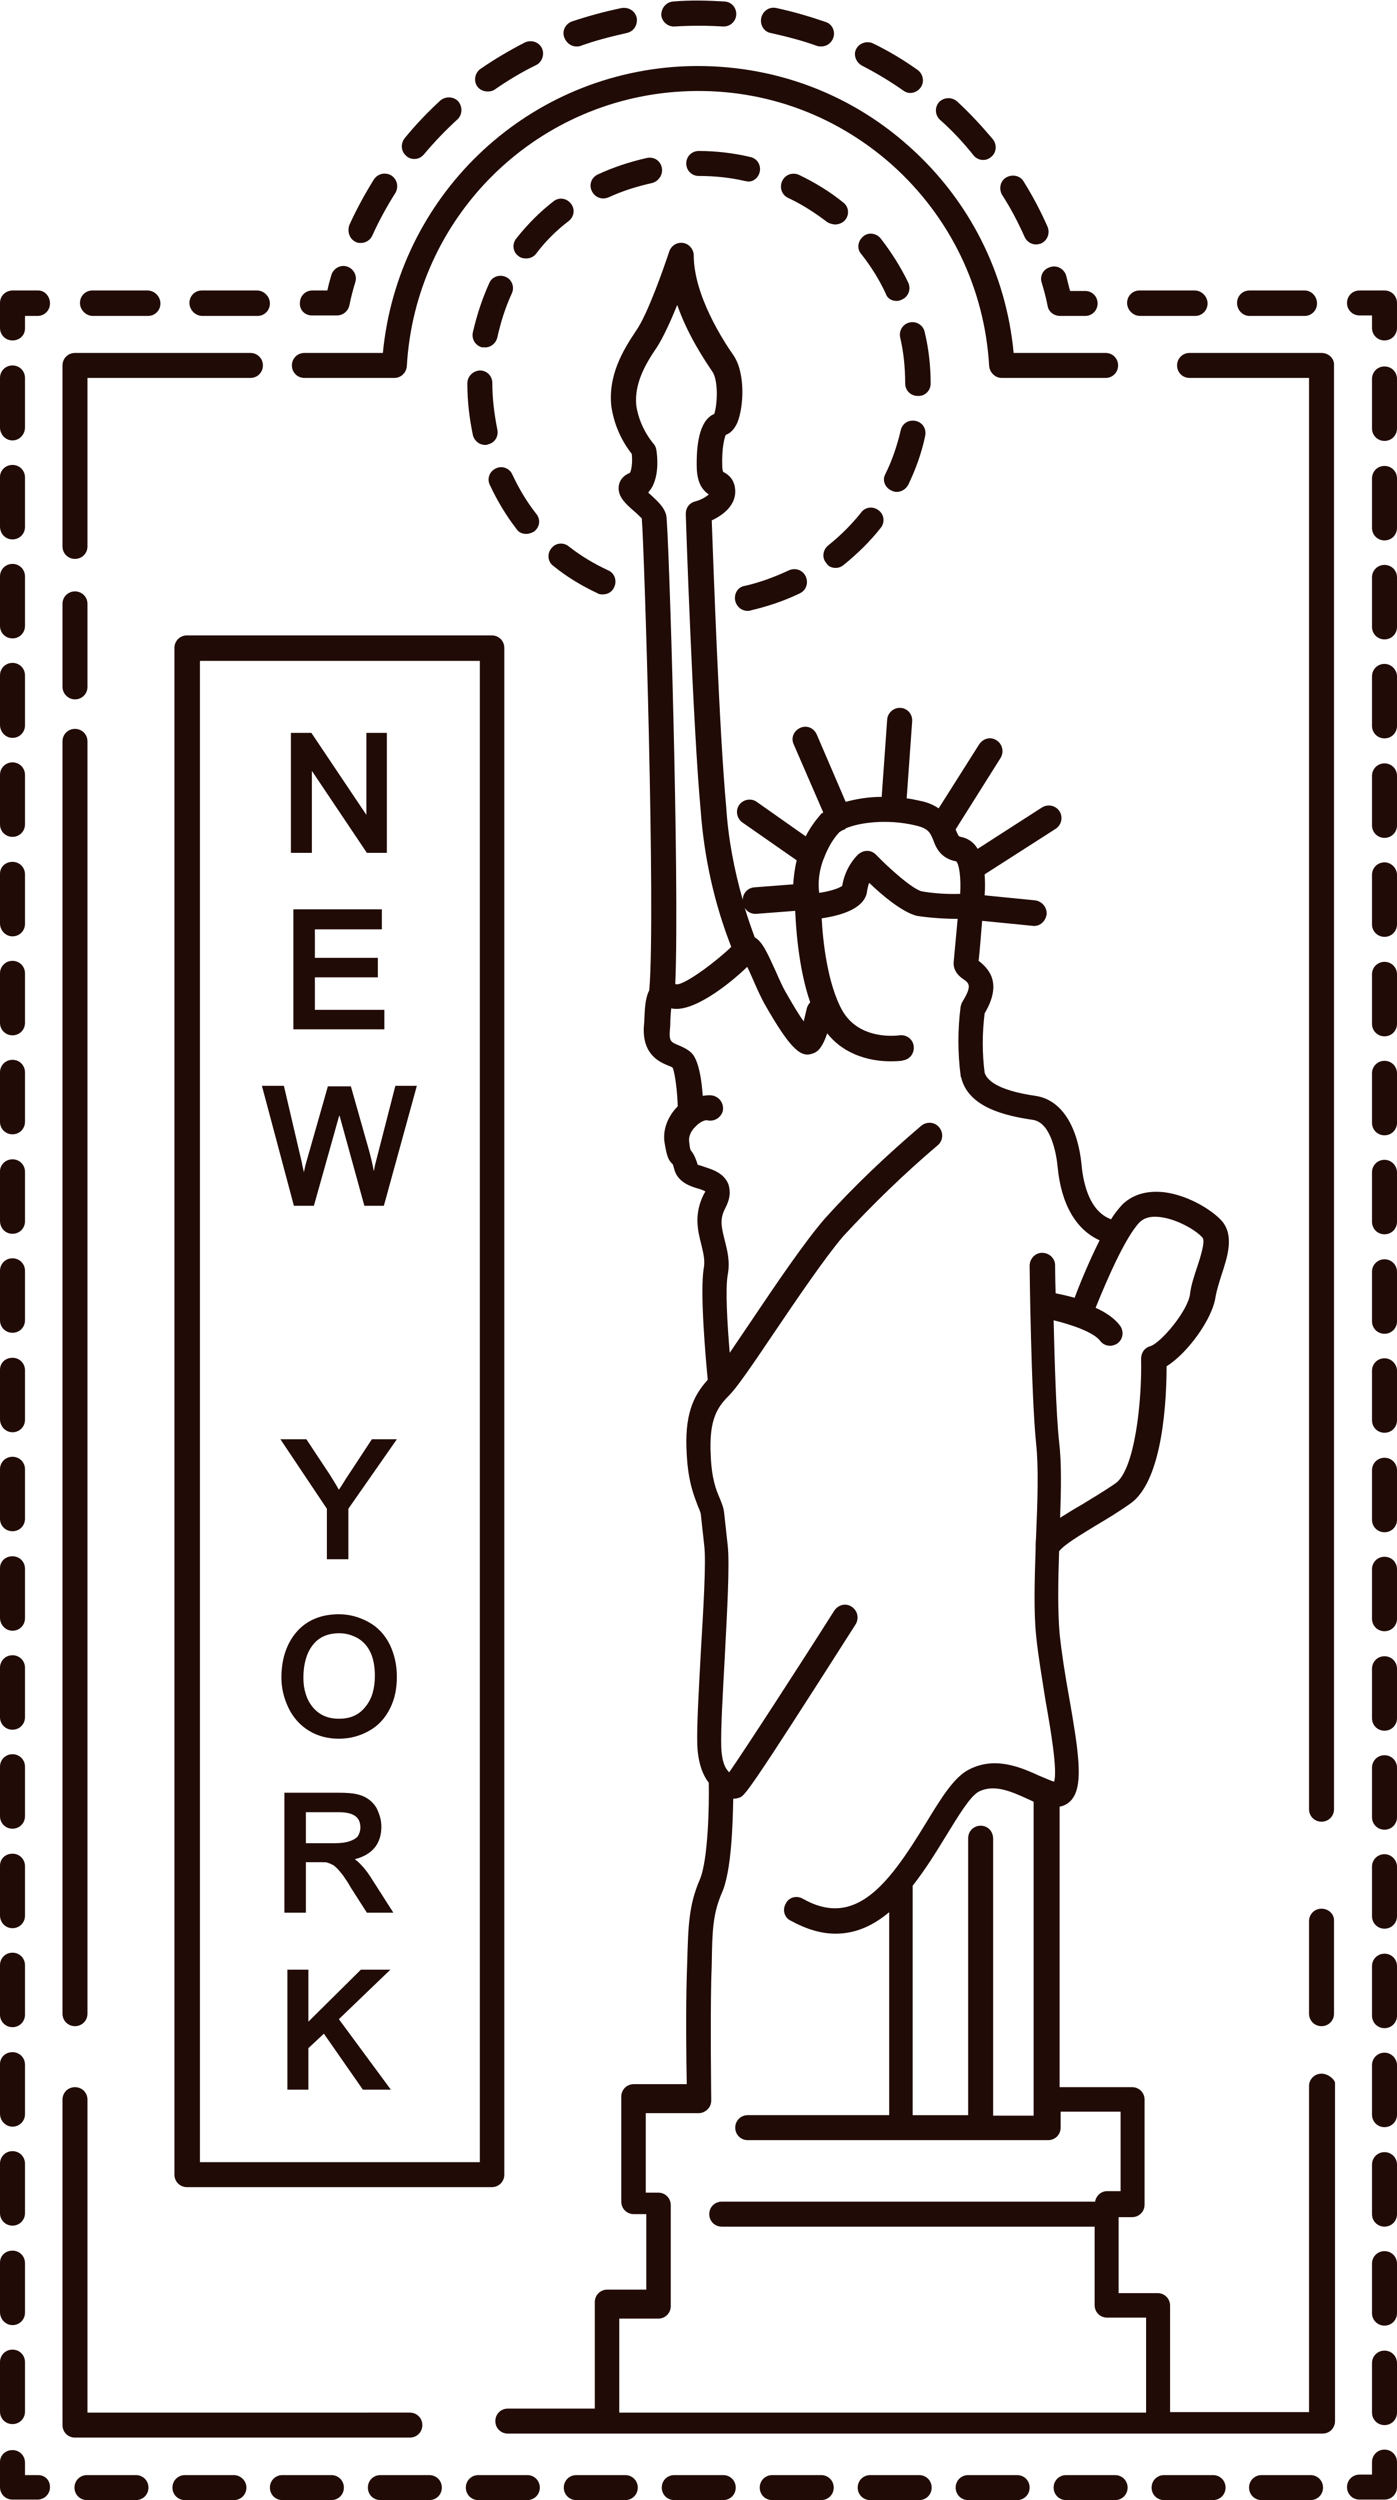 <?xml version="1.0" encoding="UTF-8"?>
<!DOCTYPE svg PUBLIC '-//W3C//DTD SVG 1.0//EN'
          'http://www.w3.org/TR/2001/REC-SVG-20010904/DTD/svg10.dtd'>
<svg height="500.1" preserveAspectRatio="xMidYMid meet" version="1.0" viewBox="0.0 -0.1 279.5 500.1" width="279.5" xmlns="http://www.w3.org/2000/svg" xmlns:xlink="http://www.w3.org/1999/xlink" zoomAndPan="magnify"
><g fill="#210B06" id="change1_1"
  ><path d="M7.6,495H5v-2.5c0-1.4-1.1-2.5-2.5-2.5S0,491,0,492.4v5c0,1.4,1.1,2.5,2.5,2.5h5c1.4,0,2.5-1.1,2.5-2.5 S9,495,7.6,495z"
    /><path d="M203.5,495h-9.8c-1.4,0-2.5,1.1-2.5,2.5s1.1,2.5,2.5,2.5h9.8c1.4,0,2.5-1.1,2.5-2.5S204.9,495,203.5,495z"
    /><path d="M262.2,495h-9.8c-1.4,0-2.5,1.1-2.5,2.5s1.1,2.5,2.5,2.5h9.8c1.4,0,2.5-1.1,2.5-2.5S263.6,495,262.2,495z"
    /><path d="M242.7,495h-9.8c-1.4,0-2.5,1.1-2.5,2.5s1.1,2.5,2.5,2.5h9.8c1.4,0,2.5-1.1,2.5-2.5S244.1,495,242.7,495z"
    /><path d="M223.1,495h-9.8c-1.4,0-2.5,1.1-2.5,2.5s1.1,2.5,2.5,2.5h9.8c1.4,0,2.5-1.1,2.5-2.5S224.5,495,223.1,495z"
    /><path d="M66.3,495h-9.8c-1.4,0-2.5,1.1-2.5,2.5s1.1,2.5,2.5,2.5h9.8c1.4,0,2.5-1.1,2.5-2.5S67.7,495,66.3,495z"
    /><path d="M183.9,495h-9.8c-1.4,0-2.5,1.1-2.5,2.5s1.1,2.5,2.5,2.5h9.8c1.4,0,2.5-1.1,2.5-2.5S185.3,495,183.9,495z"
    /><path d="M27.2,495h-9.8c-1.4,0-2.5,1.1-2.5,2.5s1.1,2.5,2.5,2.5h9.8c1.4,0,2.5-1.1,2.5-2.5S28.6,495,27.2,495z"
    /><path d="M85.9,495h-9.8c-1.4,0-2.5,1.1-2.5,2.5s1.1,2.5,2.5,2.5h9.8c1.4,0,2.5-1.1,2.5-2.5S87.3,495,85.9,495z"
    /><path d="M46.8,495H37c-1.4,0-2.5,1.1-2.5,2.5s1.1,2.5,2.5,2.5h9.8c1.4,0,2.5-1.1,2.5-2.5S48.1,495,46.8,495z"
    /><path d="M164.3,495h-9.8c-1.4,0-2.5,1.1-2.5,2.5s1.1,2.5,2.5,2.5h9.8c1.4,0,2.5-1.1,2.5-2.5S165.7,495,164.3,495z"
    /><path d="M125.1,495h-9.8c-1.4,0-2.5,1.1-2.5,2.5s1.1,2.5,2.5,2.5h9.8c1.4,0,2.5-1.1,2.5-2.5S126.5,495,125.1,495z"
    /><path d="M144.7,495h-9.8c-1.4,0-2.5,1.1-2.5,2.5s1.1,2.5,2.5,2.5h9.8c1.4,0,2.5-1.1,2.5-2.5S146.1,495,144.7,495z"
    /><path d="M105.5,495h-9.8c-1.4,0-2.5,1.1-2.5,2.5s1.1,2.5,2.5,2.5h9.8c1.4,0,2.5-1.1,2.5-2.5S106.9,495,105.5,495z"
    /><path d="M277,489.9c-1.4,0-2.5,1.1-2.5,2.5v2.5h-2.5c-1.4,0-2.5,1.1-2.5,2.5s1.1,2.5,2.5,2.5h5 c1.4,0,2.5-1.1,2.5-2.5v-5C279.5,491,278.4,489.9,277,489.9z"
    /><path d="M264.4,414.7c-1.4,0-2.5,1.1-2.5,2.5v65.2h-27.8v-21.3c0-1.4-1.1-2.5-2.5-2.5h-7.8v-15.2h2.7 c1.4,0,2.5-1.1,2.5-2.5v-21c0-1.4-1.1-2.5-2.5-2.5h-14.5v-56.1c1-0.2,2-0.7,2.7-1.8c2-3,1.1-9.3-0.8-20.1 c-0.8-4.4-1.5-8.9-1.9-12.7c-0.4-4.7-0.3-10.6-0.1-16.5c1.1-1.4,4.2-3.2,7.1-5c2.2-1.3,4.7-2.8,7.1-4.5c6.7-4.6,7.3-21.4,7.3-27.5 c4.2-2.6,9.2-9.5,9.8-13.9c0.2-1.2,0.7-2.8,1.2-4.4c1.2-3.6,2.5-7.7,0.2-10.6c-1.9-2.3-7.5-5.8-12.8-6c-3-0.1-5.5,0.8-7.3,2.6 c-0.7,0.8-1.5,1.7-2.2,2.9c-4.1-1.5-5.5-6.6-5.9-10.8c-0.8-8.1-4.2-13.2-9.3-13.9c-7.5-1.1-9.6-3.1-10.1-4.6 c-0.5-3.9-0.5-7.9,0-11.9c3.5-5.9,1-8.8-1.2-10.5c0.2-1.8,0.5-5.5,0.7-8l10.1,1c1.4,0.2,2.6-0.9,2.8-2.3c0.1-1.4-0.9-2.6-2.3-2.8 l-10.1-1c0.1-1.3,0.1-2.7,0-4.2l14.2-9.1c1.2-0.8,1.5-2.3,0.8-3.5c-0.8-1.2-2.3-1.5-3.5-0.8l-12.9,8.3c-0.7-1.2-1.8-2.1-3.4-2.4 c-0.4-0.1-0.4-0.1-0.9-1.2c0-0.1-0.1-0.2-0.1-0.3l9-14.3c0.7-1.2,0.4-2.7-0.8-3.5c-1.2-0.8-2.7-0.4-3.5,0.8l-8.1,12.8 c-0.9-0.6-2.1-1.2-3.7-1.5c-0.9-0.2-1.8-0.4-2.7-0.5l1.1-15.4c0.1-1.4-0.9-2.6-2.3-2.7c-1.4-0.1-2.6,1-2.7,2.3l-1.1,15.5 c-2.6,0-5,0.4-7.2,1l-5.8-13.5c-0.6-1.3-2-1.9-3.3-1.3c-1.3,0.6-1.9,2-1.3,3.3l5.9,13.6c-0.1,0.1-0.2,0.2-0.3,0.2 c-0.1,0.1-0.1,0.1-0.2,0.2c-1.2,1.4-2.2,2.8-3,4.4l-9.8-6.9c-1.1-0.8-2.7-0.5-3.5,0.6c-0.8,1.1-0.5,2.7,0.6,3.5l10.9,7.6 c-0.4,1.6-0.6,3.2-0.7,4.8l-7.8,0.6c-1.3,0.1-2.3,1.2-2.3,2.5c-1.7-6-2.9-12.2-3.3-18.5c-1.4-15.1-2.6-49.1-2.9-57.4 c1.9-0.9,4.5-2.6,4.7-5.5c0.1-2.7-1.5-3.7-2.2-4.1c-0.1,0-0.2-0.1-0.2-0.1c0,0-0.2-0.3-0.2-1.3c-0.1-3.4,0.4-5.4,0.7-6.1 c0.8-0.3,1.6-0.9,2.3-2.4c1.3-3.1,1.7-10-0.8-13.6c-1.9-2.7-7.9-11.9-7.9-19.9c0-1.2-0.9-2.3-2.1-2.5c-1.2-0.2-2.4,0.5-2.8,1.7 c-1.1,3.3-4.3,12.5-6.6,15.8c-2.9,4.3-5.6,9.1-5,15.1c0.5,3.5,1.9,6.8,4.1,9.6c0.2,1.7-0.1,3.5-0.4,3.8c-1.7,0.7-2.1,1.9-2.2,2.6 c-0.3,2.1,1.4,3.6,3,5c0.5,0.4,1.3,1.2,1.6,1.5c0.5,5.5,2.8,79.5,1.5,94.4c-0.8,1.5-0.9,3.6-1,6.2l-0.1,1.3c-0.2,5.5,3.3,6.9,5,7.6 c0.2,0.1,0.6,0.2,0.8,0.4c0.4,1,0.9,4.4,1,7.7c-2.1,2.1-3.1,4.9-2.6,7.5c0.4,2.4,0.7,3.3,1.6,4.1c0,0,0.1,0.2,0.3,1 c0.7,2.6,3.2,3.4,4.9,3.9c0.4,0.1,0.9,0.3,1.3,0.5c0,0.1-0.1,0.3-0.3,0.6c-2,4-1.2,7.3-0.5,10c0.4,1.7,0.8,3.2,0.5,4.8 c-0.8,4.7,0.4,18.2,0.8,22.3c-3,3.3-4.7,7.2-4.2,15c0.3,5.6,1.5,8.3,2.2,10.2c0.3,0.7,0.5,1.2,0.6,1.6l0.7,6.4 c0.4,3.3-0.2,13-0.7,21.5c-0.4,7.4-0.8,14.5-0.7,18.1c0.1,3.4,0.9,6,2.3,7.8c0,0,0,0.1,0,0.1c0.1,4.1-0.1,15.4-1.8,19.3 c-2.2,5.1-2.3,9.3-2.5,16.2l-0.1,3.1c-0.2,6.7-0.1,16.9,0,21.6h-10.6c-1.4,0-2.5,1.1-2.5,2.5v21c0,1.4,1.1,2.5,2.5,2.5h2.5v15.1 h-7.8c-1.4,0-2.5,1.1-2.5,2.5v21.3h-17.4c-1.4,0-2.5,1.1-2.5,2.5c0,1.4,1.1,2.5,2.5,2.5h163c1.4,0,2.5-1.1,2.5-2.5v-67.7 C267,415.9,265.8,414.7,264.4,414.7z M228,244.4c0.8-0.8,2-1.2,3.5-1.1c3.7,0.2,8,2.8,9.1,4.2c0.6,0.7-0.5,4.1-1.1,5.9 c-0.6,1.8-1.2,3.6-1.4,5.3c-0.4,3.4-5.9,9.9-8,10.5c-1.1,0.3-1.8,1.3-1.8,2.5c0.2,8.7-1.3,22.2-5.1,24.9c-2.3,1.6-4.7,3-6.8,4.3 c-1.6,0.9-3,1.8-4.3,2.6c0.2-5.7,0.3-11-0.2-15.2c-0.6-5.5-0.9-16.2-1.1-24.3c3.7,0.9,8,2.4,9.3,4.1c0.5,0.7,1.3,1,2,1 c0.5,0,1.1-0.2,1.5-0.5c1.1-0.8,1.3-2.4,0.5-3.5c-1.1-1.5-2.9-2.7-4.9-3.6C221.3,256.3,225.1,247.4,228,244.4z M164.7,171.9 c0-0.1,0.1-0.1,0.1-0.2c0.7-1.9,1.7-3.8,3.1-5.3c0.2-0.2,0.5-0.3,0.8-0.5c0.1,0,0.2,0,0.3-0.1c0.1,0,0.1-0.1,0.2-0.2 c2.8-1.2,8.4-1.9,13.9-0.6c2.7,0.6,3,1.5,3.6,2.9c0.5,1.4,1.4,3.7,4.6,4.3c0.6,0.5,1,3.3,0.8,6.5c-2.6,0.1-5.3-0.1-7.7-0.5 c-1.9-0.5-6.5-4.6-9.1-7.3c-0.5-0.5-1.1-0.8-1.8-0.8c0,0,0,0,0,0c-0.7,0-1.3,0.3-1.8,0.7c-1.7,1.7-2.8,3.9-3.2,6.3 c-0.6,0.5-2.5,1.1-4.6,1.4C163.6,176.4,163.9,174.1,164.7,171.9z M151.1,182.7c0.1,0,0.1,0,0.2,0l7.8-0.6c0.1,2.3,0.5,11.1,3,18.3 c-0.3,0.3-0.6,0.8-0.7,1.3c-0.2,0.8-0.4,1.7-0.6,2.5c-0.9-1.2-2.1-3.2-3.7-6c-0.5-0.9-1.2-2.4-1.8-3.8c-1.7-3.7-2.7-6.1-4.3-7 c-0.7-1.9-1.4-3.9-2-5.9C149.4,182.2,150.2,182.7,151.1,182.7z M133.3,103c-0.4-1.7-1.8-2.9-3.2-4.2c-0.1-0.1-0.3-0.2-0.4-0.4 c2.4-2.6,1.8-7.5,1.6-8.6c-0.1-0.5-0.3-0.9-0.6-1.2c-1.8-2.2-3-4.9-3.4-7.6c-0.4-4.3,1.7-8.1,4.1-11.6c1.3-2,2.8-5.3,4.1-8.5 c2,5.8,5.3,10.8,7,13.3c1.3,1.9,1,6.8,0.4,8.5c-3.1,1.3-3.6,6.5-3.5,10.8c0.1,3,1.1,4.4,2.4,5.3c-0.4,0.4-1.5,1.1-2.7,1.4 c-1.2,0.3-1.9,1.3-1.9,2.5c0,0.4,1.4,42.2,3,59.5c0.7,9.3,2.7,18.4,6.1,27.1c-2.4,2.4-9,7.5-10.9,7.5c0,0,0,0,0,0 c-0.1,0-0.2,0-0.3-0.1C136,176.6,133.8,105.2,133.3,103z M229,482.5H123.9v-18.8h7.8c1.4,0,2.5-1.1,2.5-2.5V441 c0-1.4-1.1-2.5-2.5-2.5h-2.5v-15.9h10.6c0.7,0,1.3-0.3,1.8-0.8c0.5-0.5,0.7-1.1,0.7-1.8c0-0.2-0.2-15.2,0-24l0.1-3.1 c0.1-6.7,0.2-10.1,2-14.3c2-4.4,2.2-14.2,2.3-18.9c0.5,0,0.9-0.1,1.2-0.2c1.1-0.4,1.5-0.5,23.3-34.7c0.7-1.2,0.4-2.7-0.8-3.5 c-1.2-0.8-2.7-0.4-3.5,0.8c-6.9,10.9-18,28-21,32.3c-0.1,0-0.1-0.1-0.2-0.2c-0.5-0.5-1.3-1.7-1.4-5c-0.1-3.5,0.3-10.4,0.7-17.7 c0.5-9.6,1-18.6,0.6-22.4l-0.7-6.4c-0.1-1.2-0.5-2.1-0.9-3.1c-0.7-1.6-1.6-3.8-1.8-8.5c-0.4-7.4,1.4-9.8,3.7-12.1 c1.4-1.4,4.2-5.4,8.9-12.4c4.6-6.8,10.3-15.2,13.9-19.4c5.9-6.4,12.3-12.6,18.9-18.2c1.1-0.9,1.2-2.5,0.3-3.6 c-0.9-1.1-2.5-1.2-3.6-0.3c-6.8,5.8-13.4,12-19.4,18.7c-3.8,4.4-9.4,12.6-14.3,19.9c-1.6,2.4-3.2,4.7-4.6,6.8 c-0.5-5.8-0.9-12.9-0.4-15.6c0.5-2.7-0.1-4.9-0.6-6.9c-0.6-2.4-1.1-4.2,0.1-6.4c1-1.9,1.1-3.5,0.6-4.9c-0.9-2.1-3-2.8-4.5-3.3 c-0.6-0.2-1.5-0.5-1.6-0.5c-0.5-1.6-0.9-2.3-1.4-2.9c-0.1-0.2-0.2-0.6-0.3-1.6c-0.2-1.1,0.3-2.3,1.4-3.3c1-1,2-1.2,2.2-1.1 c1.4,0.3,2.7-0.5,3.1-1.8c0.3-1.4-0.5-2.7-1.8-3.1c-0.7-0.2-1.4-0.1-2.2,0c-0.5-7.1-2-8.4-2.5-8.8c-0.7-0.6-1.6-1-2.3-1.3 c-1.5-0.6-1.9-0.8-1.8-2.7l0.1-1.3c0-1.2,0.1-2.6,0.2-3.4c4.2,1,11.6-4.8,15.2-8.3c0.5,1,1,2.2,1.4,3.1c0.7,1.6,1.4,3.1,2,4.2 c5.5,9.7,7.5,10.9,9.8,10c0.6-0.2,1.7-0.7,2.8-4c3.8,4.8,9.5,5.6,12.7,5.6c1.4,0,2.4-0.1,2.5-0.2c1.4-0.2,2.3-1.5,2.1-2.9 c-0.2-1.4-1.5-2.3-2.9-2.1c-0.1,0-7.9,1.2-11.4-5c-3-5.4-3.9-14.2-4.1-18.4c4-0.6,8.8-2,9.1-5.6c0.1-0.5,0.2-1,0.4-1.5 c2.5,2.4,6.5,5.8,9.5,6.6c2.7,0.4,5.5,0.6,8.2,0.6c-0.3,3.1-0.7,7.7-0.8,8.7c-0.1,1.8,1.2,2.9,2,3.4c1.1,0.8,1.7,1.3-0.2,4.4 c-0.2,0.3-0.3,0.7-0.4,1c-0.6,4.6-0.6,9.3,0,13.9c0,0.1,0,0.2,0.1,0.3c1.4,6,8.8,7.7,14.3,8.5c3.8,0.5,4.8,7.3,5,9.4 c0.7,7.5,3.7,12.6,8.4,14.7c-2.1,4.2-4,8.8-5,11.5c-1.4-0.4-2.8-0.7-3.8-0.9c-0.1-3.3-0.1-5.6-0.1-5.6c0-1.4-1.2-2.5-2.6-2.5 c-1.4,0-2.5,1.2-2.5,2.6c0,1,0.3,25.7,1.3,35.6c0.5,4.7,0.3,11.2,0,18.2c0,0.7-0.1,1.4-0.1,2.1c0,0.2,0,0.5,0,0.7 c-0.2,6.2-0.4,12.4,0.1,17.4c0.4,4,1.2,8.6,1.9,13.1c1,5.6,2.4,13.8,1.7,16.1c-0.7-0.2-2-0.8-3-1.2c-3.5-1.6-8.8-4-14.1-1.2 c-2.9,1.5-5.4,5.5-8.5,10.6c-7.5,12.3-14.1,21.2-24.7,15.2c-1.2-0.7-2.8-0.3-3.4,1c-0.7,1.2-0.3,2.8,1,3.4c3.3,1.8,6.2,2.6,9,2.6 c4.1,0,7.6-1.7,10.7-4.3v40.6h-28.3c-1.4,0-2.5,1.1-2.5,2.5s1.1,2.5,2.5,2.5h60.1c1.4,0,2.5-1.1,2.5-2.5v-3.2h12v15.9h-2.7 c-1.2,0-2.2,0.9-2.4,2.1h-74.7c-1.4,0-2.5,1.1-2.5,2.5c0,1.4,1.1,2.5,2.5,2.5h74.6v15.7c0,1.4,1.1,2.5,2.5,2.5h7.8V482.5z M196.2,365.1c-1.4,0-2.5,1.1-2.5,2.5v55.4h-11.1v-45.9c2.6-3.3,4.8-6.9,6.7-10c2.4-3.9,4.8-7.9,6.5-8.8c3.1-1.6,6.6,0,9.7,1.4 c0.4,0.2,0.9,0.4,1.3,0.6v62.8h-8.1v-55.4C198.7,366.2,197.6,365.1,196.2,365.1z"
    /><path d="M82,487.5c1.4,0,2.5-1.1,2.5-2.5c0-1.4-1.1-2.5-2.5-2.5H17.5v-62.6c0-1.4-1.1-2.5-2.5-2.5s-2.5,1.1-2.5,2.5 V485c0,1.4,1.1,2.5,2.5,2.5H82z"
    /><path d="M208.4,56.4c0.5,1.6,0.9,3.2,1.2,4.7c0.2,1.2,1.3,2,2.5,2h5c1.4,0,2.5-1.1,2.5-2.5s-1.1-2.5-2.5-2.5h-3 c-0.3-1-0.5-2-0.8-3.1c-0.4-1.3-1.8-2.1-3.1-1.7C208.7,53.7,208,55.1,208.4,56.4z"
    /><path d="M135,5.2c3.2-0.2,6.5-0.2,9.6,0c0.1,0,0.1,0,0.2,0c1.3,0,2.4-1,2.5-2.3c0.1-1.4-0.9-2.6-2.3-2.7 c-3.4-0.2-6.9-0.3-10.3,0c-1.4,0.1-2.4,1.3-2.4,2.7C132.4,4.2,133.6,5.3,135,5.2z"
    /><path d="M115.3,9.2c0.3,0,0.6,0,0.8-0.1c3-1.1,6.2-1.9,9.3-2.6c1.4-0.3,2.2-1.6,2-3c-0.3-1.4-1.6-2.2-3-2 c-3.4,0.7-6.7,1.6-10,2.7c-1.3,0.5-2,1.9-1.5,3.2C113.3,8.5,114.3,9.2,115.3,9.2z"
    /><path d="M205,47.3c0.4,0.9,1.3,1.5,2.3,1.5c0.3,0,0.7-0.1,1-0.2c1.3-0.6,1.8-2.1,1.3-3.3c-1.4-3.2-3-6.2-4.8-9.1 c-0.7-1.2-2.3-1.5-3.5-0.8c-1.2,0.7-1.5,2.3-0.8,3.5C202.2,41.5,203.7,44.4,205,47.3z"
    /><path d="M172.4,13c2.9,1.5,5.6,3.1,8.3,5c0.4,0.3,0.9,0.5,1.4,0.5c0.8,0,1.6-0.4,2.1-1.1c0.8-1.1,0.5-2.7-0.6-3.5 c-2.8-2-5.8-3.8-8.9-5.3c-1.2-0.6-2.8-0.1-3.4,1.1C170.7,10.8,171.2,12.3,172.4,13z"
    /><path d="M82.9,31.7c0.7,0,1.4-0.3,1.9-0.9c2.1-2.5,4.3-4.8,6.7-7c1-0.9,1.1-2.5,0.2-3.6c-0.9-1-2.5-1.1-3.6-0.2 c-2.5,2.3-4.9,4.8-7.1,7.5c-0.9,1.1-0.8,2.7,0.3,3.6C81.7,31.5,82.3,31.7,82.9,31.7z"
    /><path d="M194.8,31c0.5,0.6,1.2,0.9,1.9,0.9c0.6,0,1.1-0.2,1.6-0.6c1.1-0.9,1.2-2.5,0.3-3.6 c-2.2-2.6-4.6-5.2-7.1-7.5c-1-0.9-2.6-0.9-3.6,0.1c-0.9,1-0.9,2.6,0.2,3.6C190.6,26.1,192.8,28.5,194.8,31z"
    /><path d="M71.2,48.3c0.3,0.2,0.7,0.2,1,0.2c1,0,1.9-0.6,2.3-1.5c1.3-2.9,2.9-5.8,4.6-8.5c0.7-1.2,0.4-2.7-0.8-3.5 c-1.2-0.7-2.7-0.4-3.5,0.8c-1.8,2.9-3.5,6-4.9,9.1C69.4,46.3,70,47.8,71.2,48.3z"
    /><path d="M97.6,18.2c0.5,0,1-0.1,1.4-0.4c2.6-1.8,5.4-3.5,8.3-4.9c1.2-0.6,1.7-2.2,1.1-3.4c-0.6-1.2-2.1-1.7-3.4-1.1 c-3.1,1.6-6,3.3-8.9,5.3c-1.1,0.8-1.4,2.4-0.6,3.5C96,17.9,96.8,18.2,97.6,18.2z"
    /><path d="M154.2,6.5c3.1,0.7,6.3,1.5,9.3,2.6c0.3,0.1,0.6,0.1,0.8,0.1c1,0,2-0.6,2.4-1.7c0.5-1.3-0.2-2.8-1.5-3.2 c-3.2-1.1-6.6-2.1-9.9-2.8c-1.4-0.3-2.7,0.6-3,2C152,4.9,152.9,6.3,154.2,6.5z"
    /><path d="M62.4,63h5c1.2,0,2.2-0.8,2.5-2c0.3-1.5,0.7-3.1,1.2-4.7c0.4-1.3-0.4-2.7-1.7-3.1c-1.3-0.4-2.7,0.4-3.1,1.7 c-0.3,1-0.6,2.1-0.8,3.1h-3c-1.4,0-2.5,1.1-2.5,2.5C59.9,61.9,61,63,62.4,63z"
    /><path d="M40.5,63.1h11c1.4,0,2.5-1.1,2.5-2.5S52.8,58,51.4,58h-11c-1.4,0-2.5,1.1-2.5,2.5S39.1,63.1,40.5,63.1z"
    /><path d="M18.6,63.1h11c1.4,0,2.5-1.1,2.5-2.5S30.9,58,29.5,58h-11c-1.4,0-2.5,1.1-2.5,2.5S17.2,63.1,18.6,63.1z"
    /><path d="M7.6,58h-5C1.1,58,0,59.1,0,60.5v5c0,1.4,1.1,2.5,2.5,2.5S5,67,5,65.6v-2.5h2.5c1.4,0,2.5-1.1,2.5-2.5 S9,58,7.6,58z"
    /><path d="M2.5,226.8c1.4,0,2.5-1.1,2.5-2.5v-9.9c0-1.4-1.1-2.5-2.5-2.5S0,213,0,214.4v9.9 C0,225.7,1.1,226.8,2.5,226.8z"
    /><path d="M2.5,127.6c1.4,0,2.5-1.1,2.5-2.5v-9.9c0-1.4-1.1-2.5-2.5-2.5S0,113.8,0,115.2v9.9 C0,126.5,1.1,127.6,2.5,127.6z"
    /><path d="M2.5,246.7c1.4,0,2.5-1.1,2.5-2.5v-9.9c0-1.4-1.1-2.5-2.5-2.5S0,232.9,0,234.2v9.9 C0,245.6,1.1,246.7,2.5,246.7z"
    /><path d="M2.5,187.2c1.4,0,2.5-1.1,2.5-2.5v-9.9c0-1.4-1.1-2.5-2.5-2.5S0,173.3,0,174.7v9.9 C0,186,1.1,187.2,2.5,187.2z"
    /><path d="M2.5,107.8c1.4,0,2.5-1.1,2.5-2.5v-9.9c0-1.4-1.1-2.5-2.5-2.5S0,94,0,95.3v9.9C0,106.7,1.1,107.8,2.5,107.8 z"
    /><path d="M2.5,88C3.9,88,5,86.8,5,85.4v-9.9C5,74.1,3.9,73,2.5,73S0,74.1,0,75.5v9.9C0,86.8,1.1,88,2.5,88z"
    /><path d="M2.5,147.5c1.4,0,2.5-1.1,2.5-2.5V135c0-1.4-1.1-2.5-2.5-2.5S0,133.6,0,135v9.9 C0,146.3,1.1,147.5,2.5,147.5z"
    /><path d="M2.5,167.3c1.4,0,2.5-1.1,2.5-2.5v-9.9c0-1.4-1.1-2.5-2.5-2.5S0,153.5,0,154.9v9.9 C0,166.2,1.1,167.3,2.5,167.3z"
    /><path d="M2.5,207c1.4,0,2.5-1.1,2.5-2.5v-9.9c0-1.4-1.1-2.5-2.5-2.5S0,193.2,0,194.6v9.9C0,205.9,1.1,207,2.5,207z"
    /><path d="M2.5,445.1c1.4,0,2.5-1.1,2.5-2.5v-9.9c0-1.4-1.1-2.5-2.5-2.5S0,431.3,0,432.7v9.9 C0,444,1.1,445.1,2.5,445.1z"
    /><path d="M2.5,425.3c1.4,0,2.5-1.1,2.5-2.5v-9.9c0-1.4-1.1-2.5-2.5-2.5S0,411.4,0,412.8v9.9 C0,424.1,1.1,425.3,2.5,425.3z"
    /><path d="M2.5,405.4c1.4,0,2.5-1.1,2.5-2.5V393c0-1.4-1.1-2.5-2.5-2.5S0,391.6,0,393v9.9 C0,404.3,1.1,405.4,2.5,405.4z"
    /><path d="M2.5,266.5c1.4,0,2.5-1.1,2.5-2.5v-9.9c0-1.4-1.1-2.5-2.5-2.5S0,252.7,0,254.1v9.9 C0,265.4,1.1,266.5,2.5,266.5z"
    /><path d="M2.5,465c1.4,0,2.5-1.1,2.5-2.5v-9.9c0-1.4-1.1-2.5-2.5-2.5S0,451.1,0,452.5v9.9C0,463.8,1.1,465,2.5,465z"
    /><path d="M2.5,385.6c1.4,0,2.5-1.1,2.5-2.5v-9.9c0-1.4-1.1-2.5-2.5-2.5S0,371.7,0,373.1v9.9 C0,384.5,1.1,385.6,2.5,385.6z"
    /><path d="M2.5,484.8c1.4,0,2.5-1.1,2.5-2.5v-9.9c0-1.4-1.1-2.5-2.5-2.5S0,471,0,472.4v9.9 C0,483.7,1.1,484.8,2.5,484.8z"
    /><path d="M2.5,365.7c1.4,0,2.5-1.1,2.5-2.5v-9.9c0-1.4-1.1-2.5-2.5-2.5S0,351.9,0,353.3v9.9 C0,364.6,1.1,365.7,2.5,365.7z"
    /><path d="M2.5,306.2c1.4,0,2.5-1.1,2.5-2.5v-9.9c0-1.4-1.1-2.5-2.5-2.5S0,292.4,0,293.8v9.9 C0,305.1,1.1,306.2,2.5,306.2z"
    /><path d="M2.5,286.4c1.4,0,2.5-1.1,2.5-2.5v-9.9c0-1.4-1.1-2.5-2.5-2.5S0,272.5,0,273.9v9.9 C0,285.2,1.1,286.4,2.5,286.4z"
    /><path d="M2.5,326.1c1.4,0,2.5-1.1,2.5-2.5v-9.9c0-1.4-1.1-2.5-2.5-2.5S0,312.2,0,313.6v9.9 C0,324.9,1.1,326.1,2.5,326.1z"
    /><path d="M2.5,345.9c1.4,0,2.5-1.1,2.5-2.5v-9.9c0-1.4-1.1-2.5-2.5-2.5S0,332.1,0,333.5v9.9 C0,344.8,1.1,345.9,2.5,345.9z"
    /><path d="M277,351c-1.4,0-2.5,1.1-2.5,2.5v9.9c0,1.4,1.1,2.5,2.5,2.5c1.4,0,2.5-1.1,2.5-2.5v-9.9 C279.5,352.1,278.4,351,277,351z"
    /><path d="M277,311.3c-1.4,0-2.5,1.1-2.5,2.5v9.9c0,1.4,1.1,2.5,2.5,2.5c1.4,0,2.5-1.1,2.5-2.5v-9.9 C279.5,312.4,278.4,311.3,277,311.3z"
    /><path d="M277,331.2c-1.4,0-2.5,1.1-2.5,2.5v9.9c0,1.4,1.1,2.5,2.5,2.5c1.4,0,2.5-1.1,2.5-2.5v-9.9 C279.5,332.3,278.4,331.2,277,331.2z"
    /><path d="M277,291.5c-1.4,0-2.5,1.1-2.5,2.5v9.9c0,1.4,1.1,2.5,2.5,2.5c1.4,0,2.5-1.1,2.5-2.5V294 C279.5,292.6,278.4,291.5,277,291.5z"
    /><path d="M277,271.6c-1.4,0-2.5,1.1-2.5,2.5v9.9c0,1.4,1.1,2.5,2.5,2.5c1.4,0,2.5-1.1,2.5-2.5v-9.9 C279.5,272.8,278.4,271.6,277,271.6z"
    /><path d="M277,251.8c-1.4,0-2.5,1.1-2.5,2.5v9.9c0,1.4,1.1,2.5,2.5,2.5c1.4,0,2.5-1.1,2.5-2.5v-9.9 C279.5,252.9,278.4,251.8,277,251.8z"
    /><path d="M277,410.5c-1.4,0-2.5,1.1-2.5,2.5v9.9c0,1.4,1.1,2.5,2.5,2.5c1.4,0,2.5-1.1,2.5-2.5v-9.9 C279.5,411.7,278.4,410.5,277,410.5z"
    /><path d="M277,390.7c-1.4,0-2.5,1.1-2.5,2.5v9.9c0,1.4,1.1,2.5,2.5,2.5c1.4,0,2.5-1.1,2.5-2.5v-9.9 C279.5,391.8,278.4,390.7,277,390.7z"
    /><path d="M277,370.8c-1.4,0-2.5,1.1-2.5,2.5v9.9c0,1.4,1.1,2.5,2.5,2.5c1.4,0,2.5-1.1,2.5-2.5v-9.9 C279.5,372,278.4,370.8,277,370.8z"
    /><path d="M277,73.2c-1.4,0-2.5,1.1-2.5,2.5v9.9c0,1.4,1.1,2.5,2.5,2.5c1.4,0,2.5-1.1,2.5-2.5v-9.9 C279.5,74.3,278.4,73.2,277,73.2z"
    /><path d="M277,132.7c-1.4,0-2.5,1.1-2.5,2.5v9.9c0,1.4,1.1,2.5,2.5,2.5c1.4,0,2.5-1.1,2.5-2.5v-9.9 C279.5,133.9,278.4,132.7,277,132.7z"
    /><path d="M277,112.9c-1.4,0-2.5,1.1-2.5,2.5v9.9c0,1.4,1.1,2.5,2.5,2.5c1.4,0,2.5-1.1,2.5-2.5v-9.9 C279.5,114,278.4,112.9,277,112.9z"
    /><path d="M277,152.6c-1.4,0-2.5,1.1-2.5,2.5v9.9c0,1.4,1.1,2.5,2.5,2.5c1.4,0,2.5-1.1,2.5-2.5v-9.9 C279.5,153.7,278.4,152.6,277,152.6z"
    /><path d="M277,430.4c-1.4,0-2.5,1.1-2.5,2.5v9.9c0,1.4,1.1,2.5,2.5,2.5c1.4,0,2.5-1.1,2.5-2.5v-9.9 C279.5,431.5,278.4,430.4,277,430.4z"
    /><path d="M277,212.1c-1.4,0-2.5,1.1-2.5,2.5v9.9c0,1.4,1.1,2.5,2.5,2.5c1.4,0,2.5-1.1,2.5-2.5v-9.9 C279.5,213.2,278.4,212.1,277,212.1z"
    /><path d="M277,231.9c-1.4,0-2.5,1.1-2.5,2.5v9.9c0,1.4,1.1,2.5,2.5,2.5c1.4,0,2.5-1.1,2.5-2.5v-9.9 C279.5,233.1,278.4,231.9,277,231.9z"
    /><path d="M277,192.3c-1.4,0-2.5,1.1-2.5,2.5v9.9c0,1.4,1.1,2.5,2.5,2.5c1.4,0,2.5-1.1,2.5-2.5v-9.9 C279.5,193.4,278.4,192.3,277,192.3z"
    /><path d="M277,172.4c-1.4,0-2.5,1.1-2.5,2.5v9.9c0,1.4,1.1,2.5,2.5,2.5c1.4,0,2.5-1.1,2.5-2.5v-9.9 C279.5,173.6,278.4,172.4,277,172.4z"
    /><path d="M277,93.1c-1.4,0-2.5,1.1-2.5,2.5v9.9c0,1.4,1.1,2.5,2.5,2.5c1.4,0,2.5-1.1,2.5-2.5v-9.9 C279.5,94.2,278.4,93.1,277,93.1z"
    /><path d="M277,450.2c-1.4,0-2.5,1.1-2.5,2.5v9.9c0,1.4,1.1,2.5,2.5,2.5c1.4,0,2.5-1.1,2.5-2.5v-9.9 C279.5,451.3,278.4,450.2,277,450.2z"
    /><path d="M277,470.1c-1.4,0-2.5,1.1-2.5,2.5v9.9c0,1.4,1.1,2.5,2.5,2.5c1.4,0,2.5-1.1,2.5-2.5v-9.9 C279.5,471.2,278.4,470.1,277,470.1z"
    /><path d="M277,58h-5c-1.4,0-2.5,1.1-2.5,2.5s1.1,2.5,2.5,2.5h2.5v2.5c0,1.4,1.1,2.5,2.5,2.5c1.4,0,2.5-1.1,2.5-2.5 v-5C279.5,59.1,278.4,58,277,58z"
    /><path d="M250,63.1h11c1.4,0,2.5-1.1,2.5-2.5S262.4,58,261,58h-11c-1.4,0-2.5,1.1-2.5,2.5S248.6,63.1,250,63.1z"
    /><path d="M228.1,63.1h11c1.4,0,2.5-1.1,2.5-2.5S240.4,58,239,58h-11c-1.4,0-2.5,1.1-2.5,2.5S226.7,63.1,228.1,63.1z"
    /><path d="M264.4,70.5H238c-1.4,0-2.5,1.1-2.5,2.5c0,1.4,1.1,2.5,2.5,2.5h23.9v286.3c0,1.4,1.1,2.5,2.5,2.5 c1.4,0,2.5-1.1,2.5-2.5V73C267,71.6,265.8,70.5,264.4,70.5z"
    /><path d="M264.4,381.7c-1.4,0-2.5,1.1-2.5,2.5v18.5c0,1.4,1.1,2.5,2.5,2.5c1.4,0,2.5-1.1,2.5-2.5v-18.5 C267,382.8,265.8,381.7,264.4,381.7z"
    /><path d="M15,405.2c1.4,0,2.5-1.1,2.5-2.5V148.2c0-1.4-1.1-2.5-2.5-2.5s-2.5,1.1-2.5,2.5v254.5 C12.5,404.1,13.6,405.2,15,405.2z"
    /><path d="M15,139.8c1.4,0,2.5-1.1,2.5-2.5v-16.6c0-1.4-1.1-2.5-2.5-2.5s-2.5,1.1-2.5,2.5v16.6 C12.5,138.6,13.6,139.8,15,139.8z"
    /><path d="M15,111.7c1.4,0,2.5-1.1,2.5-2.5V75.5h32.6c1.4,0,2.5-1.1,2.5-2.5c0-1.4-1.1-2.5-2.5-2.5H15 c-1.4,0-2.5,1.1-2.5,2.5v36.2C12.5,110.6,13.6,111.7,15,111.7z"
    /><path d="M60.9,75.5h18c1.3,0,2.4-1,2.5-2.4c1.7-29.6,25.3-53.2,54.9-54.9c15.6-0.9,30.5,4.3,42.2,14.7 c11.6,10.4,18.5,24.7,19.4,40.2c0.1,1.3,1.2,2.4,2.5,2.4h20.8c1.4,0,2.5-1.1,2.5-2.5c0-1.4-1.1-2.5-2.5-2.5h-18.4 c-1.5-16-8.9-30.6-20.9-41.3c-12.6-11.3-28.9-16.9-45.8-16C104.7,15,79.6,39.4,76.6,70.5H60.9c-1.4,0-2.5,1.1-2.5,2.5 C58.4,74.4,59.5,75.5,60.9,75.5z"
    /><path d="M152,34.3c0.3-1.4-0.5-2.7-1.9-3c-3.4-0.8-6.9-1.2-10.3-1.2c-1.4,0-2.5,1.1-2.5,2.5c0,1.4,1.1,2.5,2.5,2.5 c3.1,0,6.2,0.3,9.2,1c0.2,0,0.4,0.1,0.6,0.1C150.7,36.3,151.7,35.5,152,34.3z"
    /><path d="M97,69.4c1.2,0,2.2-0.8,2.5-2c0.7-3.1,1.6-6,2.9-8.8c0.6-1.3,0-2.8-1.2-3.3c-1.3-0.6-2.8,0-3.3,1.2 c-1.4,3.1-2.5,6.4-3.3,9.9c-0.3,1.4,0.6,2.7,1.9,3C96.7,69.3,96.9,69.4,97,69.4z"
    /><path d="M147.1,120.1c0.3,1.2,1.3,2,2.5,2c0.2,0,0.4,0,0.6-0.1c3.4-0.8,6.7-1.9,9.8-3.4c1.3-0.6,1.8-2.1,1.2-3.4 c-0.6-1.3-2.1-1.8-3.4-1.2c-2.8,1.3-5.7,2.4-8.8,3.1C147.6,117.3,146.8,118.7,147.1,120.1z"
    /><path d="M119.6,118.6c0.3,0.2,0.7,0.2,1,0.2c1,0,1.9-0.5,2.3-1.5c0.6-1.3,0-2.8-1.2-3.3c-2.8-1.3-5.5-2.9-7.9-4.8 c-1.1-0.9-2.7-0.7-3.5,0.4c-0.9,1.1-0.7,2.7,0.4,3.5C113.4,115.3,116.4,117.1,119.6,118.6z"
    /><path d="M105.3,106.7c0.5,0,1.1-0.2,1.6-0.5c1.1-0.9,1.3-2.4,0.4-3.5c-1.9-2.4-3.5-5.1-4.8-7.9 c-0.6-1.3-2.1-1.8-3.3-1.2c-1.3,0.6-1.8,2.1-1.2,3.3c1.5,3.2,3.3,6.2,5.4,8.9C103.8,106.4,104.5,106.7,105.3,106.7z"
    /><path d="M93.5,76.6c0,3.5,0.4,6.9,1.1,10.3c0.3,1.2,1.3,2,2.5,2c0.2,0,0.4,0,0.5-0.1c1.4-0.3,2.2-1.6,1.9-3 c-0.6-3-1-6.1-1-9.3c0-1.4-1.1-2.5-2.5-2.5C94.6,74.1,93.5,75.2,93.5,76.6z"
    /><path d="M179.4,60.1c0.4,0,0.7-0.1,1.1-0.3c1.3-0.6,1.8-2.1,1.2-3.4c-1.5-3.1-3.4-6.1-5.5-8.8 c-0.9-1.1-2.5-1.3-3.5-0.4c-1.1,0.9-1.3,2.5-0.4,3.5c1.9,2.4,3.6,5.1,4.9,7.9C177.5,59.6,178.4,60.1,179.4,60.1z"
    /><path d="M178.3,98c0.4,0.2,0.7,0.3,1.1,0.3c0.9,0,1.8-0.5,2.3-1.4c1.5-3.1,2.7-6.4,3.4-9.8c0.3-1.4-0.5-2.7-1.9-3 c-1.4-0.3-2.7,0.5-3,1.9c-0.7,3-1.7,6-3.1,8.8C176.5,95.9,177,97.4,178.3,98z"
    /><path d="M186.2,76.6c0-3.5-0.4-7-1.2-10.3c-0.3-1.4-1.7-2.2-3-1.9c-1.4,0.3-2.2,1.7-1.9,3c0.7,3,1,6.1,1,9.2 c0,1.4,1.1,2.5,2.5,2.5C185.1,79.2,186.2,78,186.2,76.6z"
    /><path d="M113.8,44.1c1.1-0.9,1.3-2.4,0.4-3.5c-0.9-1.1-2.4-1.3-3.5-0.4c-2.7,2.1-5.2,4.6-7.4,7.4 c-0.9,1.1-0.7,2.7,0.4,3.5c0.5,0.4,1,0.5,1.6,0.5c0.7,0,1.5-0.3,2-1C109.1,48.2,111.3,46,113.8,44.1z"
    /><path d="M132.4,33.4c-0.3-1.4-1.6-2.2-3-1.9c-3.5,0.8-6.8,1.9-9.8,3.3c-1.3,0.6-1.8,2.1-1.2,3.3 c0.4,0.9,1.3,1.5,2.3,1.5c0.4,0,0.7-0.1,1-0.2c2.8-1.3,5.7-2.2,8.8-2.9C131.9,36.1,132.7,34.7,132.4,33.4z"
    /><path d="M167.2,113.5c0.6,0,1.1-0.2,1.6-0.6c2.7-2.2,5.2-4.6,7.4-7.4c0.9-1.1,0.7-2.7-0.4-3.5 c-1.1-0.9-2.7-0.7-3.5,0.4c-1.9,2.4-4.1,4.6-6.6,6.6c-1.1,0.9-1.3,2.5-0.4,3.5C165.7,113.2,166.4,113.5,167.2,113.5z"
    /><path d="M167.1,44.8c0.7,0,1.5-0.3,2-0.9c0.9-1.1,0.7-2.7-0.4-3.5c-2.7-2.2-5.7-4-8.8-5.5c-1.3-0.6-2.8-0.1-3.4,1.2 c-0.6,1.3-0.1,2.8,1.2,3.4c2.8,1.3,5.4,3,7.9,4.9C166,44.6,166.6,44.8,167.1,44.8z"
    /><path d="M34.9,129.5v305.4c0,1.4,1.1,2.5,2.5,2.5h61c1.4,0,2.5-1.1,2.5-2.5V129.5c0-1.4-1.1-2.5-2.5-2.5h-61 C36,127,34.9,128.1,34.9,129.5z M40,132.1h56v300.3H40V132.1z"
    /><path d="M62.4 154.1L73.4 170.5 77.4 170.5 77.4 146.5 73.3 146.5 73.3 162.9 62.3 146.5 58.2 146.5 58.2 170.5 62.4 170.5z"
    /><path d="M76.4 185.8L76.4 181.8 58.7 181.8 58.7 205.8 76.9 205.8 76.9 201.9 63 201.9 63 195.4 75.6 195.4 75.6 191.5 63 191.5 63 185.8z"
    /><path d="M75.2,232.3c-0.2,0.7-0.3,1.3-0.4,1.9c-0.3-1.6-0.7-3.3-1.2-5l-3.4-12h-4.6L61.1,233l-0.3,1.4 c-0.1-0.6-0.3-1.2-0.4-1.9l-3.6-15.4h-4.4l6.4,24h4l5-17.8c0-0.1,0.1-0.2,0.1-0.3c0,0.1,0.1,0.2,0.1,0.3l4.9,17.8h3.9l6.6-24h-4.3 L75.2,232.3z"
    /><path d="M69.8,294.8c-0.7,1-1.3,2.1-2,3.1c-0.6-1.1-1.2-2-1.8-3l-4.7-7.1h-5.2l9.3,13.9v10.1h4.3v-10.1l9.7-13.9h-5 L69.8,294.8z"
    /><path d="M73.8,324.4c-1.8-1-3.8-1.6-6-1.6c-3.7,0-6.6,1.3-8.6,3.7c-1.9,2.3-2.9,5.3-2.9,9c0,2.1,0.5,4.1,1.4,6 c0.9,1.9,2.3,3.5,4.1,4.6c1.8,1.1,3.8,1.6,6,1.6c2.1,0,4.1-0.5,5.9-1.5c1.9-1,3.4-2.6,4.4-4.7c0.9-1.8,1.3-3.9,1.3-6.2 c0-2.4-0.5-4.5-1.4-6.4C77,326.9,75.6,325.4,73.8,324.4z M73.2,341.2c-1.3,1.7-3,2.5-5.4,2.5c-2.3,0-4-0.8-5.3-2.4 c-1.2-1.5-1.8-3.5-1.8-5.8c0-2.6,0.6-4.8,1.7-6.3c1.2-1.7,3-2.6,5.5-2.6c1.4,0,2.6,0.4,3.7,1c2.3,1.4,3.4,3.9,3.4,7.5 C75,337.7,74.4,339.7,73.2,341.2z"
    /><path d="M71.5,372.2c-0.1-0.1-0.3-0.2-0.5-0.4c3.5-0.9,5.3-3.1,5.3-6.5c0-1.4-0.4-2.6-1-3.8c-0.8-1.3-2-2.2-3.5-2.6 c-1-0.3-2.4-0.4-4.2-0.4H56.9v24h4.3v-10.1H64c0.9,0,1.4,0,1.5,0.1c0.4,0.1,0.8,0.3,1.2,0.5c0.3,0.2,0.9,0.7,1.9,2 c0.4,0.6,1,1.4,1.6,2.5l3.2,5h5.3l-4.6-7.2C73.4,374.2,72.5,373.1,71.5,372.2z M67,368.6h-5.8v-6.2h6.6c3.8,0,4.3,1.7,4.3,3.1 c0,0.6-0.2,1.2-0.5,1.7C70.8,368.1,69.3,368.6,67,368.6z"
    /><path d="M78.1 393.9L72.2 393.9 61.7 404.3 61.7 393.9 57.5 393.9 57.5 417.9 61.7 417.9 61.7 409.6 64.8 406.7 72.6 417.9 78.2 417.9 67.8 403.8z"
  /></g
></svg
>
